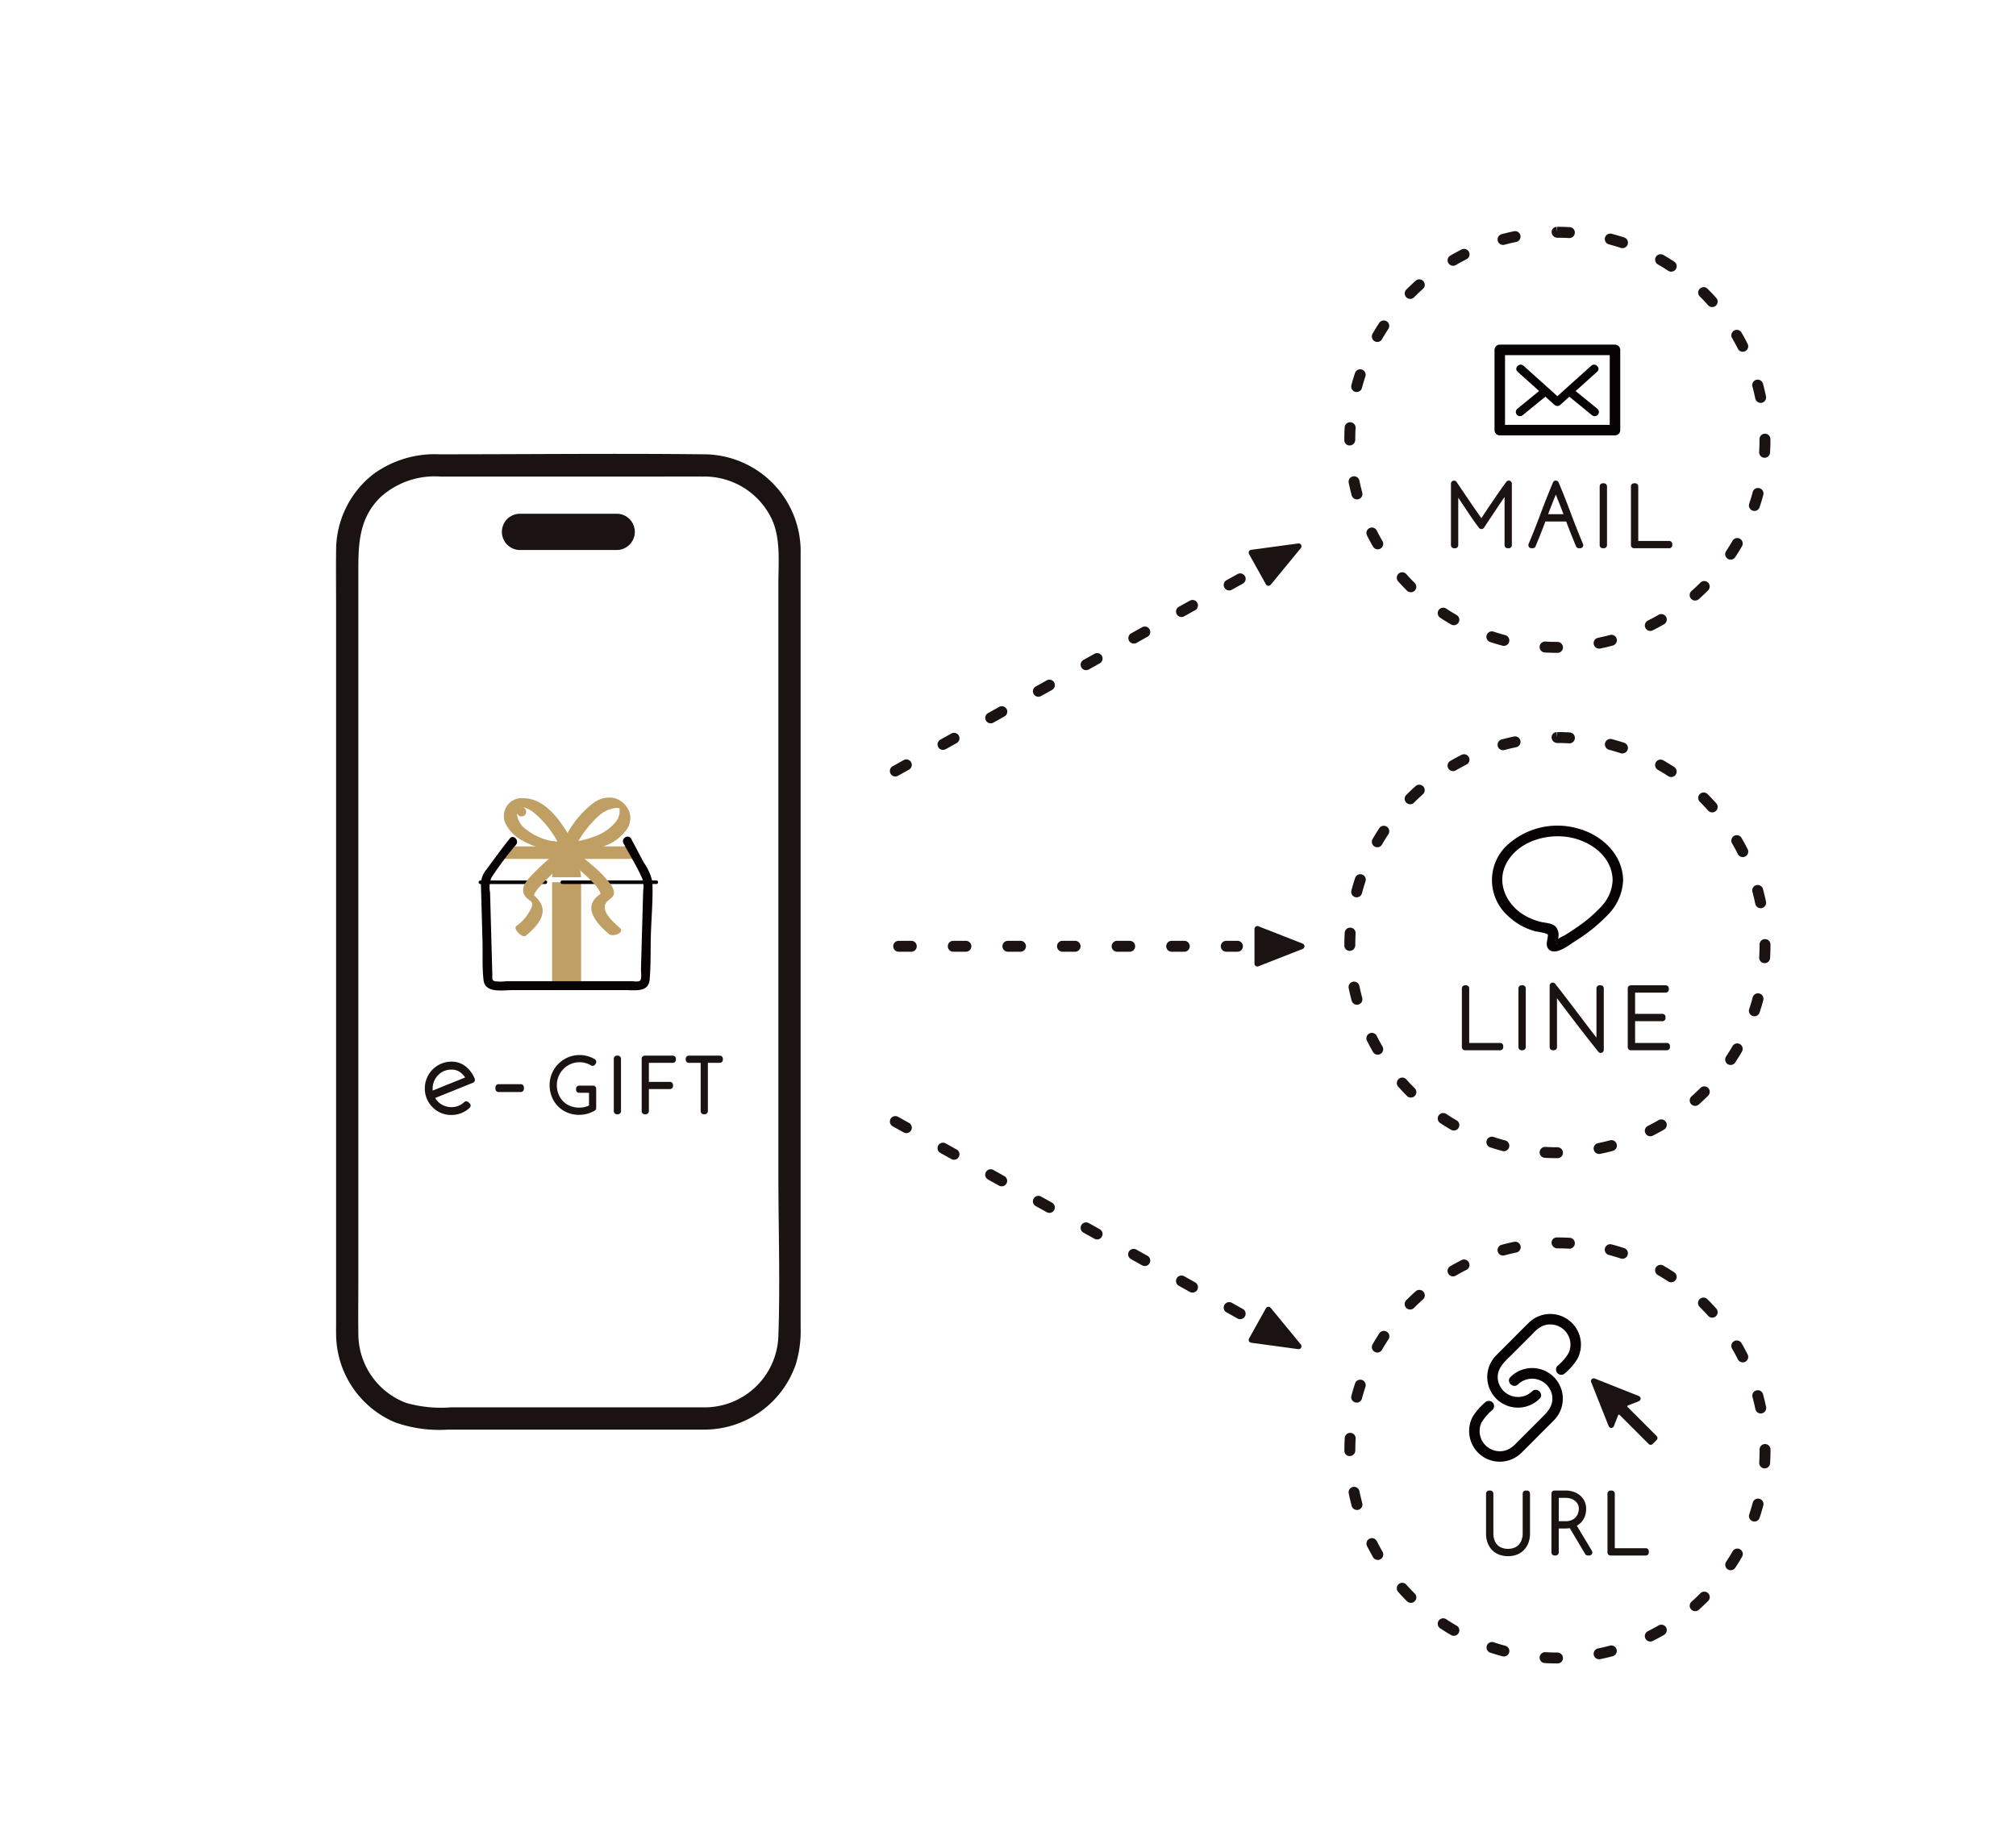 <svg xmlns="http://www.w3.org/2000/svg" xmlns:xlink="http://www.w3.org/1999/xlink" width="240" height="220" viewBox="0 0 240 220">
  <defs>
    <clipPath id="clip-path">
      <rect id="長方形_1710" data-name="長方形 1710" width="240" height="220" transform="translate(503 2986)" fill="none" stroke="#707070" stroke-width="1"/>
    </clipPath>
    <clipPath id="clip-path-2">
      <rect id="長方形_1752" data-name="長方形 1752" width="170.768" height="171.056" fill="none"/>
    </clipPath>
  </defs>
  <g id="how-to-1-4" transform="translate(-503 -2986)" clip-path="url(#clip-path)">
    <g id="グループ_9034" data-name="グループ 9034" transform="translate(543 3013.002)">
      <g id="グループ_9033" data-name="グループ 9033" clip-path="url(#clip-path-2)">
        <path id="パス_10579" data-name="パス 10579" d="M28.984,105.74a3.7,3.7,0,0,1-1.455-.279,3.363,3.363,0,0,1-1.125-.766,3.462,3.462,0,0,1-.72-1.132,3.755,3.755,0,0,1-.253-1.375,3.509,3.509,0,0,1,.28-1.388,3.582,3.582,0,0,1,.76-1.133A3.683,3.683,0,0,1,27.6,98.9a3.573,3.573,0,0,1,2.348-.155,3.685,3.685,0,0,1,.856.367.362.362,0,0,1,.172.232.365.365,0,0,1-.052.286l-.071.107a.366.366,0,0,1-.494.111,2.62,2.62,0,0,0-.645-.278,2.684,2.684,0,0,0-1.771.117,2.738,2.738,0,0,0-1.44,1.456,2.659,2.659,0,0,0-.211,1.051,2.893,2.893,0,0,0,.189,1.054,2.488,2.488,0,0,0,1.37,1.421,2.941,2.941,0,0,0,1.818.121,2.679,2.679,0,0,0,.451-.166v-1.511H28.948a.366.366,0,0,1-.366-.366v-.125a.366.366,0,0,1,.366-.366h1.66a.366.366,0,0,1,.366.366v2.3a.368.368,0,0,1-.183.317,3.96,3.96,0,0,1-.842.359,3.389,3.389,0,0,1-.965.136" fill="#1a1311"/>
        <path id="パス_10580" data-name="パス 10580" d="M33.563,105.668h-.125a.366.366,0,0,1-.367-.366V99.055a.366.366,0,0,1,.367-.366h.125a.366.366,0,0,1,.365.366V105.3a.366.366,0,0,1-.365.366" fill="#1a1311"/>
        <path id="パス_10581" data-name="パス 10581" d="M36.882,105.668h-.125a.366.366,0,0,1-.366-.366V99.055a.366.366,0,0,1,.366-.366H40.1a.366.366,0,0,1,.366.366v.125a.366.366,0,0,1-.366.366H37.248v2.266h2.508a.366.366,0,0,1,.366.366v.125a.366.366,0,0,1-.366.366H37.248V105.3a.366.366,0,0,1-.366.366" fill="#1a1311"/>
        <path id="パス_10582" data-name="パス 10582" d="M43.9,105.668H43.78a.366.366,0,0,1-.366-.366V99.546H42a.366.366,0,0,1-.366-.366v-.125A.366.366,0,0,1,42,98.689H45.69a.366.366,0,0,1,.366.366v.125a.366.366,0,0,1-.366.366H44.271V105.3a.366.366,0,0,1-.366.366" fill="#1a1311"/>
        <path id="パス_10583" data-name="パス 10583" d="M13.734,105.755a3.125,3.125,0,0,1-1.239-.246,3.173,3.173,0,0,1-1.675-1.676,3.132,3.132,0,0,1-.246-1.239,3.2,3.2,0,0,1,.244-1.235,3.137,3.137,0,0,1,.677-1.019,3.293,3.293,0,0,1,1-.68,3.035,3.035,0,0,1,1.243-.256,2.633,2.633,0,0,1,1.74.6,3.6,3.6,0,0,1,1.033,1.433.356.356,0,0,1,0,.281.368.368,0,0,1-.2.2q-.546.214-1.164.466L12.625,103.4c-.284.114-.555.225-.815.332a2.2,2.2,0,0,0,.651.7,2.3,2.3,0,0,0,2.111.232,2.076,2.076,0,0,0,.681-.435.366.366,0,0,1,.5-.006l.158.144a.366.366,0,0,1,0,.54,3.273,3.273,0,0,1-.982.617,3.168,3.168,0,0,1-1.2.229m0-5.4a2.206,2.206,0,0,0-.87.171,2.177,2.177,0,0,0-.7.483,2.315,2.315,0,0,0-.48.721,2.2,2.2,0,0,0-.173.866c0,.088,0,.173.012.256l.706-.291c.4-.164.8-.327,1.2-.486s.8-.318,1.2-.48l.75-.306a2.455,2.455,0,0,0-.547-.593,1.721,1.721,0,0,0-1.1-.341" fill="#1a1311"/>
        <path id="パス_10584" data-name="パス 10584" d="M22,103.018h-2.65a.366.366,0,0,1-.367-.366v-.2a.366.366,0,0,1,.367-.366H22a.366.366,0,0,1,.366.366v.2a.366.366,0,0,1-.366.366" fill="#1a1311"/>
        <path id="パス_10585" data-name="パス 10585" d="M139.622,38.273h-.14a.366.366,0,0,1-.366-.366V32.175q-.5.717-.96,1.413l-1.49,2.241a.369.369,0,0,1-.29.163.377.377,0,0,1-.3-.138q-.235-.3-.527-.712t-.6-.868l-1.2-1.8-.148-.226v5.663a.366.366,0,0,1-.366.366H133.1a.366.366,0,0,1-.367-.366V30.585a.366.366,0,0,1,.67-.2l1.675,2.474q.383.563.772,1.115l.5.72.266-.4q.345-.527.778-1.165t.922-1.348q.492-.714,1.007-1.409a.365.365,0,0,1,.66.217v7.322a.366.366,0,0,1-.366.366" fill="#1a1311"/>
        <path id="パス_10586" data-name="パス 10586" d="M148.114,38.273h-.15a.369.369,0,0,1-.338-.224c-.418-1-.812-1.99-1.174-2.956h-2.476c-.367.98-.762,1.972-1.175,2.956a.367.367,0,0,1-.338.224h-.15a.365.365,0,0,1-.337-.508c.51-1.211.995-2.438,1.444-3.647.456-1.226.946-2.462,1.457-3.675a.366.366,0,0,1,.675,0c.512,1.218,1,2.455,1.455,3.674s.935,2.436,1.444,3.647a.365.365,0,0,1-.337.508M144.3,34.22h1.829c-.29-.773-.6-1.553-.914-2.328q-.48,1.172-.915,2.328" fill="#1a1311"/>
        <path id="パス_10587" data-name="パス 10587" d="M150.944,38.273h-.14a.366.366,0,0,1-.366-.366v-7a.366.366,0,0,1,.366-.366h.14a.366.366,0,0,1,.366.366v7a.366.366,0,0,1-.366.366" fill="#1a1311"/>
        <path id="パス_10588" data-name="パス 10588" d="M158.717,38.273h-4.191a.366.366,0,0,1-.367-.366v-7a.366.366,0,0,1,.367-.366h.139a.366.366,0,0,1,.366.366v6.5h3.686a.367.367,0,0,1,.366.367v.14a.366.366,0,0,1-.366.366" fill="#1a1311"/>
        <path id="パス_10589" data-name="パス 10589" d="M138.593,98.045H134.4a.366.366,0,0,1-.367-.366v-7a.366.366,0,0,1,.367-.366h.139a.366.366,0,0,1,.366.366v6.495h3.686a.367.367,0,0,1,.366.367v.14a.366.366,0,0,1-.366.366" fill="#1a1311"/>
        <path id="パス_10590" data-name="パス 10590" d="M141.273,98.045h-.141a.366.366,0,0,1-.366-.366v-7a.366.366,0,0,1,.366-.366h.141a.366.366,0,0,1,.366.366v7a.366.366,0,0,1-.366.366" fill="#1a1311"/>
        <path id="パス_10591" data-name="パス 10591" d="M150.565,98.365a.366.366,0,0,1-.286-.138q-1.433-1.792-2.772-3.542-1.082-1.417-2.151-2.831l0,5.824a.366.366,0,0,1-.366.367h-.14a.366.366,0,0,1-.366-.367V90.357a.366.366,0,0,1,.653-.228c.482.608.948,1.208,1.4,1.8s.9,1.179,1.341,1.763.88,1.163,1.32,1.739q.421.554.856,1.112l0-5.866a.366.366,0,0,1,.366-.367h.141a.366.366,0,0,1,.366.367V98a.367.367,0,0,1-.366.366" fill="#1a1311"/>
        <path id="パス_10592" data-name="パス 10592" d="M158.436,98.045h-4.291a.366.366,0,0,1-.366-.366v-7a.366.366,0,0,1,.366-.366H158.3a.367.367,0,0,1,.367.366v.14a.367.367,0,0,1-.367.366h-3.645v2.529h3.255a.366.366,0,0,1,.366.366v.14a.366.366,0,0,1-.366.366h-3.255v2.588h3.785a.367.367,0,0,1,.366.367v.14a.366.366,0,0,1-.366.366" fill="#1a1311"/>
        <path id="パス_10593" data-name="パス 10593" d="M43.966,140.565H13.68a15.321,15.321,0,0,1-5.329-.529A8.8,8.8,0,0,1,2.66,131.8c-.027-2.168,0-4.338,0-6.506V41.508c0-3.426-.068-6.693,2.664-9.338A9.61,9.61,0,0,1,12.4,29.738H38.3c1.79,0,3.581-.007,5.371,0a8.878,8.878,0,0,1,8.217,5.086c1.078,2.342.776,5.2.776,7.721v70.244c0,6.463.229,12.972-.006,19.431a8.785,8.785,0,0,1-8.69,8.345,1.325,1.325,0,0,0,0,2.648,11.512,11.512,0,0,0,10.775-7.794,13.637,13.637,0,0,0,.57-4.4V47.49q0-4.28,0-8.557A11.553,11.553,0,0,0,43.844,27.09c-10.51-.118-21.027,0-31.538,0a12.38,12.38,0,0,0-7.849,2.353,11.516,11.516,0,0,0-4.445,9.1c-.027,2.34,0,4.683,0,7.024v84.6c0,.566-.008,1.134,0,1.7a11.48,11.48,0,0,0,7.016,10.483,15.745,15.745,0,0,0,6.259.867H43.966a1.325,1.325,0,0,0,0-2.648" fill="#1a1311"/>
        <path id="パス_10594" data-name="パス 10594" d="M33.415,38.484H21.908a2.159,2.159,0,1,1,0-4.318H33.415a2.159,2.159,0,1,1,0,4.318" fill="#1a1311"/>
        <rect id="長方形_1751" data-name="長方形 1751" width="3.454" height="12.318" transform="translate(25.727 78.039)" fill="#c09f65"/>
        <path id="パス_10595" data-name="パス 10595" d="M34.575,73.771l1.027,1.49H19.779l1.52-1.49Z" fill="#c09f65"/>
        <path id="パス_10596" data-name="パス 10596" d="M29.181,77.449H25.727l.649-4.662h2.2Z" fill="#c09f65"/>
        <path id="パス_10597" data-name="パス 10597" d="M20.683,72.841c-.968,1.217-1.884,2.476-2.805,3.729a2.689,2.689,0,0,0-.621,1.878l.181,6.514c.044,1.564-.056,3.209.132,4.764s2.288,1.161,3.4,1.161H34.5c1.08,0,2.7.284,2.836-1.226.157-1.74.1-3.528.147-5.274.058-2.113.272-4.284.179-6.4a6.132,6.132,0,0,0-1-2.257l-1.52-2.859c-.321-.6-1.235-.068-.915.535.74,1.392,1.608,2.768,2.24,4.211a3.331,3.331,0,0,1,.1,1.481q-.041,1.457-.082,2.913-.09,3.192-.179,6.384c-.008.308.123,1.139-.113,1.362-.189.18-.763.066-1.007.066H20.286a4.993,4.993,0,0,1-1.408,0c-.35-.127-.256-.375-.267-.743q-.036-1.286-.07-2.569l-.2-7.248a3.2,3.2,0,0,1,.145-1.744,36.794,36.794,0,0,1,2.946-3.933c.42-.528-.324-1.283-.748-.749" fill="#070203"/>
        <path id="パス_10598" data-name="パス 10598" d="M38.129,77.825H26.944a.215.215,0,0,0,0,.43H38.129a.215.215,0,0,0,0-.43" fill="#070203"/>
        <path id="パス_10599" data-name="パス 10599" d="M24.92,77.824l-6.754.009h-.972a.215.215,0,0,0,0,.43l6.754-.009h.972a.215.215,0,0,0,0-.43" fill="#070203"/>
        <path id="パス_10600" data-name="パス 10600" d="M28.444,73.88a12.944,12.944,0,0,1,2.734-3.65,3.665,3.665,0,0,1,2.169-1.037,1.938,1.938,0,0,1,.2.013c.034,0,.213.037.089.011.025,0,.235.066.132.039-.005,0,.074.1,0,0,.107.141-.138-.122,0,0-.154-.136.035.061-.089-.112.046.064.087.158.021.028.02.039.076.241.043.1a2.025,2.025,0,0,1-.486,1.636,5.71,5.71,0,0,1-2.562,1.713,12.085,12.085,0,0,1-2.166.573,1.794,1.794,0,0,0-.9.305,28.07,28.07,0,0,0-4.589,3.982c-.654.758-1.177,1.606-.323,2.449.428.422.761.356.589,1.032a5.257,5.257,0,0,1-1.859,2.312c-.381.33.748,1.494,1.166,1.132,1.124-.974,2.665-2.439,1.668-4.01a3.561,3.561,0,0,0-.83-.884c-.059-.045-.119-.087-.18-.129-.373-.26-.056-.037-.019.024a3.548,3.548,0,0,1,.267.411c-.044,0,.048-.137-.01-.034.059-.105.063-.266.121-.382A3.221,3.221,0,0,1,24,78.853,24.78,24.78,0,0,1,28.823,74.6a2.856,2.856,0,0,1,1.167-.271,10.906,10.906,0,0,0,2.141-.665,5.416,5.416,0,0,0,2.473-1.9,2.392,2.392,0,0,0,.34-2.048,2.724,2.724,0,0,0-1.757-1.686,3.156,3.156,0,0,0-2.64.649,11.515,11.515,0,0,0-3.269,4.067c-.277.508.953,1.522,1.166,1.132" fill="#c09f65"/>
        <path id="パス_10601" data-name="パス 10601" d="M28.056,73.055c-1.123-2.056-3.01-4.971-5.682-5.013a2.13,2.13,0,0,0-2.214,2.969,4.494,4.494,0,0,0,1.913,2,9.01,9.01,0,0,0,1.9.845c.382.122.769.23,1.161.319q.339.077.683.136c.14.025.675.175.274-.042a12.663,12.663,0,0,1,1.7,1.309,26.344,26.344,0,0,1,2.778,2.478,4.175,4.175,0,0,1,.874,1.188c.013.032.078.262.031.258-.083-.008.26-.234.044-.088a3.878,3.878,0,0,0-.487.37c-1.623,1.522.242,3.37,1.452,4.418.486.421,1.955-.172,1.3-.736-.777-.674-2.65-2.27-1.332-3.289.341-.263.674-.477.64-.959a2.012,2.012,0,0,0-.417-.952,13.739,13.739,0,0,0-2.3-2.359c-.776-.673-1.579-1.315-2.4-1.936-.185-.14-.367-.3-.564-.421a6.725,6.725,0,0,0-1.873-.447,7.076,7.076,0,0,1-3.064-1.477,2.493,2.493,0,0,1-.924-1.705.611.611,0,0,1,.033-.292,1.423,1.423,0,0,1,.048-.166c.05-.149-.027.037.047-.094a1.278,1.278,0,0,1,.094-.137c.043-.058-.085.074.048-.043.148-.129-.022.023.037-.032a.335.335,0,0,1,.075-.042c.125-.02-.136.089-.022.011s.155-.049.034-.015c.148-.041.195-.024.08-.015a.558.558,0,1,0,.121,0c.1.014.192.033.287.055.127.03,0-.009.16.052.109.042.215.088.321.139a3.824,3.824,0,0,1,.606.379,11.494,11.494,0,0,1,3.028,3.858c.316.578,1.874.158,1.5-.519" fill="#c09f65"/>
        <path id="パス_10602" data-name="パス 10602" d="M145.429,50.728H145.4q-.756,0-1.5-.043a.65.65,0,0,1,.076-1.3q.709.042,1.427.041a.662.662,0,0,1,.664.65.638.638,0,0,1-.637.65m4.939-.5a.65.65,0,0,1-.129-1.287q.716-.146,1.414-.333a.65.65,0,1,1,.338,1.255q-.738.2-1.492.352a.654.654,0,0,1-.131.013M139.034,49.9a.64.64,0,0,1-.167-.023c-.5-.131-.985-.278-1.467-.437a.65.65,0,0,1,.408-1.235q.688.228,1.393.416a.651.651,0,0,1-.167,1.279m17.431-1.78a.65.65,0,0,1-.293-1.231c.433-.217.86-.447,1.277-.689a.65.65,0,0,1,.652,1.125q-.66.383-1.345.726a.645.645,0,0,1-.291.069m-23.392-.682a.646.646,0,0,1-.324-.087q-.664-.384-1.3-.805a.65.65,0,1,1,.717-1.085q.606.4,1.237.764a.65.65,0,0,1-.326,1.213M161.8,44.505a.65.65,0,0,1-.431-1.136q.542-.481,1.056-1a.65.65,0,0,1,.92.919q-.54.542-1.113,1.05a.645.645,0,0,1-.432.164m-33.847-.988a.647.647,0,0,1-.459-.19q-.543-.54-1.052-1.114a.65.65,0,0,1,.973-.862q.481.543,1,1.055a.65.65,0,0,1-.459,1.111m38.073-3.883a.649.649,0,0,1-.541-1.008q.4-.606.765-1.237a.65.65,0,1,1,1.125.652q-.384.665-.806,1.3a.649.649,0,0,1-.543.291m-42.009-1.225a.648.648,0,0,1-.563-.323q-.383-.66-.727-1.346a.65.65,0,0,1,1.162-.582q.326.648.69,1.275a.65.65,0,0,1-.237.888.641.641,0,0,1-.325.088m44.834-4.572a.653.653,0,0,1-.616-.858q.231-.686.418-1.39a.645.645,0,0,1,.8-.46.651.651,0,0,1,.46.8q-.2.744-.442,1.468a.651.651,0,0,1-.616.444m-47.315-1.378a.651.651,0,0,1-.628-.481q-.2-.738-.354-1.49a.65.65,0,1,1,1.274-.262c.1.477.21.948.336,1.414a.651.651,0,0,1-.459.8.625.625,0,0,1-.169.023M170.073,27.5h-.041a.65.65,0,0,1-.609-.688c.03-.481.043-.965.043-1.452v-.107a.651.651,0,0,1,1.3,0v.089c0,.532-.015,1.042-.046,1.549a.648.648,0,0,1-.647.61m-49.385-1.464a.628.628,0,0,1-.65-.623v-.054q0-.743.042-1.475a.65.65,0,1,1,1.3.075q-.041.694-.04,1.4a.674.674,0,0,1-.65.677M169.6,20.967a.652.652,0,0,1-.636-.517c-.1-.476-.212-.947-.338-1.413a.65.65,0,1,1,1.254-.341q.2.737.358,1.489a.652.652,0,0,1-.505.769.666.666,0,0,1-.133.013m-48.092-1.294a.65.65,0,0,1-.628-.817q.2-.744.439-1.469a.65.65,0,0,1,1.232.412q-.228.686-.415,1.39a.649.649,0,0,1-.628.484m45.965-4.792a.65.65,0,0,1-.581-.357q-.329-.65-.693-1.275a.65.65,0,1,1,1.123-.655q.386.659.73,1.343a.651.651,0,0,1-.579.944m-43.511-1.172a.65.65,0,0,1-.562-.974q.384-.664.8-1.3a.65.65,0,0,1,1.086.714q-.4.606-.763,1.239a.651.651,0,0,1-.565.325m39.876-4.153a.649.649,0,0,1-.485-.217q-.483-.543-1-1.055a.65.65,0,0,1,.916-.922q.543.54,1.054,1.111a.651.651,0,0,1-.486,1.083M127.88,8.585a.65.65,0,0,1-.461-1.109q.542-.543,1.112-1.052a.65.65,0,1,1,.865.971c-.361.321-.714.655-1.055,1a.647.647,0,0,1-.461.192m31.076-3.241a.647.647,0,0,1-.357-.107q-.606-.4-1.238-.761a.65.65,0,0,1,.646-1.128c.445.255.879.523,1.307.8a.649.649,0,0,1-.358,1.192m-25.971-.7a.65.65,0,0,1-.328-1.212q.66-.384,1.344-.73a.65.65,0,0,1,.585,1.161q-.648.328-1.275.693a.657.657,0,0,1-.326.088m20.164-2.1a.682.682,0,0,1-.2-.032q-.688-.227-1.394-.414a.65.65,0,1,1,.332-1.256q.742.195,1.468.434a.65.65,0,0,1-.2,1.268m-14.217-.382a.65.65,0,0,1-.17-1.278c.491-.133.989-.251,1.49-.355a.651.651,0,0,1,.264,1.274q-.714.147-1.414.336a.627.627,0,0,1-.17.023m7.882-.817h-.038c-.454-.026-.913-.039-1.374-.039a.684.684,0,0,1-.69-.649.617.617,0,0,1,.611-.65V.65L145.39,0h.006c.5,0,.977.013,1.454.04a.65.65,0,0,1-.036,1.3" fill="#1a1311"/>
        <path id="パス_10603" data-name="パス 10603" d="M145.429,110.895H145.4q-.756,0-1.5-.043a.649.649,0,0,1-.61-.687.664.664,0,0,1,.686-.611q.709.042,1.427.041a.662.662,0,0,1,.664.65.638.638,0,0,1-.637.65m4.939-.5a.65.65,0,0,1-.129-1.287q.716-.146,1.414-.333a.65.65,0,1,1,.338,1.255q-.738.2-1.492.352a.654.654,0,0,1-.131.013m-11.334-.328a.64.64,0,0,1-.167-.023c-.5-.131-.985-.278-1.467-.437a.65.65,0,0,1,.408-1.235q.688.228,1.393.416a.651.651,0,0,1-.167,1.279m17.431-1.78a.65.65,0,0,1-.293-1.231c.433-.217.86-.447,1.277-.689a.65.65,0,0,1,.652,1.125q-.66.383-1.345.726a.645.645,0,0,1-.291.069m-23.392-.682a.646.646,0,0,1-.324-.087q-.664-.384-1.3-.805a.65.65,0,1,1,.717-1.085q.606.4,1.237.764a.65.65,0,0,1-.326,1.213m28.728-2.934a.65.65,0,0,1-.431-1.136q.542-.482,1.056-1a.65.65,0,0,1,.92.919q-.54.542-1.113,1.05a.645.645,0,0,1-.432.164m-33.847-.988a.647.647,0,0,1-.459-.19q-.543-.54-1.052-1.114a.65.65,0,0,1,.973-.862q.481.543,1,1.055a.65.65,0,0,1-.459,1.111M166.027,99.8a.649.649,0,0,1-.541-1.008q.4-.606.765-1.237a.65.65,0,1,1,1.125.652q-.384.665-.806,1.3a.649.649,0,0,1-.543.291m-42.009-1.225a.648.648,0,0,1-.563-.323q-.383-.66-.727-1.346a.65.65,0,0,1,1.162-.582q.326.648.69,1.275a.65.65,0,0,1-.237.888.641.641,0,0,1-.325.088M168.852,94a.653.653,0,0,1-.616-.858q.231-.686.418-1.39a.643.643,0,0,1,.8-.46.651.651,0,0,1,.46.8q-.2.744-.442,1.468a.651.651,0,0,1-.616.444m-47.315-1.378a.651.651,0,0,1-.628-.481q-.2-.738-.354-1.49a.65.65,0,0,1,1.274-.262c.1.477.21.948.336,1.414a.651.651,0,0,1-.459.8.625.625,0,0,1-.169.023m48.536-4.954h-.041a.65.65,0,0,1-.609-.688c.03-.481.043-.965.043-1.452v-.107a.651.651,0,0,1,1.3,0v.089c0,.532-.015,1.042-.046,1.549a.648.648,0,0,1-.647.61m-49.385-1.464a.628.628,0,0,1-.65-.623v-.054q0-.742.042-1.475a.65.65,0,1,1,1.3.075q-.041.695-.04,1.4a.674.674,0,0,1-.65.677M169.6,81.134a.652.652,0,0,1-.636-.517c-.1-.476-.212-.947-.338-1.413a.65.65,0,1,1,1.254-.341q.2.736.358,1.489a.652.652,0,0,1-.505.769.666.666,0,0,1-.133.013M121.509,79.84a.65.65,0,0,1-.628-.817q.2-.744.439-1.469a.65.65,0,1,1,1.232.412q-.228.685-.415,1.39a.649.649,0,0,1-.628.484m45.965-4.792a.65.65,0,0,1-.581-.357q-.329-.649-.693-1.275a.65.65,0,1,1,1.123-.655q.386.658.73,1.343a.651.651,0,0,1-.579.944m-43.511-1.172a.65.65,0,0,1-.562-.974q.384-.665.8-1.3a.65.65,0,0,1,1.086.714q-.4.606-.763,1.239a.651.651,0,0,1-.565.325m39.876-4.153a.649.649,0,0,1-.485-.217q-.483-.543-1-1.055a.65.65,0,0,1,.916-.922q.543.54,1.054,1.111a.651.651,0,0,1-.486,1.083m-35.959-.971a.65.65,0,0,1-.461-1.109q.542-.543,1.112-1.052a.65.65,0,1,1,.865.971c-.361.321-.714.655-1.055,1a.647.647,0,0,1-.461.192m31.076-3.241a.647.647,0,0,1-.357-.107q-.606-.4-1.238-.761a.65.65,0,0,1,.646-1.128c.445.255.879.523,1.307.8a.649.649,0,0,1-.358,1.192m-25.971-.7a.65.65,0,0,1-.328-1.212q.66-.384,1.344-.73a.65.65,0,0,1,.585,1.161q-.648.329-1.275.693a.657.657,0,0,1-.326.088m20.164-2.1a.682.682,0,0,1-.2-.032q-.688-.227-1.394-.414A.65.65,0,1,1,151.884,61q.742.2,1.468.434a.65.65,0,0,1-.2,1.268m-14.217-.382a.65.65,0,0,1-.17-1.278c.491-.133.989-.251,1.49-.355a.651.651,0,0,1,.264,1.274q-.714.147-1.414.336a.627.627,0,0,1-.17.023m7.882-.817h-.038c-.454-.026-.913-.039-1.374-.039a.684.684,0,0,1-.69-.649.617.617,0,0,1,.611-.65v.65l.067-.65h.006c.5,0,.977.013,1.454.04a.65.65,0,0,1-.036,1.3" fill="#1a1311"/>
        <path id="パス_10604" data-name="パス 10604" d="M152.261,23.586H138.544l.625.625V14.656l-.625.625h13.717l-.625-.625v9.555a.625.625,0,0,0,1.25,0V14.656a.634.634,0,0,0-.625-.625H138.544a.634.634,0,0,0-.625.625v9.555a.634.634,0,0,0,.625.625h13.717a.625.625,0,0,0,0-1.25" fill="#070203"/>
        <path id="パス_10605" data-name="パス 10605" d="M149.43,16.548l-4.381,3.939h.707l-4.381-3.939c-.478-.429-1.187.276-.707.707l4.381,3.939a.513.513,0,0,0,.707,0l4.381-3.939c.48-.431-.229-1.136-.707-.707" fill="#070203"/>
        <path id="パス_10606" data-name="パス 10606" d="M141.31,22.4l2.514-2.05.361-.294a.5.5,0,0,0,0-.707.514.514,0,0,0-.707,0L140.964,21.4l-.361.3a.5.5,0,0,0,0,.707.514.514,0,0,0,.707,0" fill="#070203"/>
        <path id="パス_10607" data-name="パス 10607" d="M150.2,21.7l-2.514-2.05-.361-.294a.512.512,0,0,0-.707,0,.506.506,0,0,0,0,.707l2.514,2.05.361.294a.512.512,0,0,0,.707,0,.506.506,0,0,0,0-.707" fill="#070203"/>
        <path id="パス_10608" data-name="パス 10608" d="M153.227,77.789c-.057-3.071-2.519-5.355-5.346-6.136a8.841,8.841,0,0,0-8.68,2.192,5.7,5.7,0,0,0-.294,7.56,7.743,7.743,0,0,0,3.873,2.483,7.776,7.776,0,0,1,1.278.268c.251.133.236.057.2.373-.058.492-.283,1.047.093,1.472.768.87,2.453-.483,3.136-.928a19.713,19.713,0,0,0,4.016-3.247.633.633,0,0,0-.442-1.067q.22.532.442,1.067a6.2,6.2,0,0,0,1.726-4.037.625.625,0,0,0-1.25,0,4.823,4.823,0,0,1-1.36,3.153.633.633,0,0,0,.442,1.067q-.221-.534-.442-1.067a16.725,16.725,0,0,1-2.98,2.523c-.444.309-.9.608-1.357.893a7.03,7.03,0,0,0-1.1.624l-.034.016q-.4.067.233.4c-.186.1.065-.147,0-.059a1.751,1.751,0,0,0,.1-.578,1.571,1.571,0,0,0-.278-1.431c-.477-.459-1.278-.434-1.882-.593a7.227,7.227,0,0,1-1.934-.816c-2.1-1.288-3.283-3.867-2.034-6.169,1.3-2.386,4.235-3.374,6.814-3.151,2.771.24,5.757,2.151,5.813,5.185a.625.625,0,0,0,1.25,0" fill="#070203"/>
        <path id="パス_10609" data-name="パス 10609" d="M139.527,158.285a3,3,0,0,1-1.019-.172,2.313,2.313,0,0,1-.848-.528,2.426,2.426,0,0,1-.555-.865,3.161,3.161,0,0,1-.194-1.142v-4.741a.366.366,0,0,1,.366-.366h.14a.366.366,0,0,1,.366.366v4.711a2.356,2.356,0,0,0,.132.827,1.624,1.624,0,0,0,.352.572,1.438,1.438,0,0,0,.537.343,2.166,2.166,0,0,0,1.437,0,1.451,1.451,0,0,0,.536-.343,1.7,1.7,0,0,0,.36-.576,2.312,2.312,0,0,0,.135-.823v-4.711a.366.366,0,0,1,.366-.366h.14a.366.366,0,0,1,.366.366v4.741a3.079,3.079,0,0,1-.2,1.145,2.5,2.5,0,0,1-.559.862,2.337,2.337,0,0,1-.84.528,2.979,2.979,0,0,1-1.017.172" fill="#1a1311"/>
        <path id="パス_10610" data-name="パス 10610" d="M149.2,158.2h-.18a.364.364,0,0,1-.314-.179l-1.826-3.075a3.439,3.439,0,0,1-.561.044h-.754v2.844a.366.366,0,0,1-.366.366h-.14a.366.366,0,0,1-.366-.366v-7a.366.366,0,0,1,.366-.366h1.4a2.822,2.822,0,0,1,.735.109,2.356,2.356,0,0,1,.767.365,2.174,2.174,0,0,1,.608.677,2.062,2.062,0,0,1,.256,1.056,2.522,2.522,0,0,1-.147.854,2.072,2.072,0,0,1-.466.75,2.1,2.1,0,0,1-.493.377l1.793,2.992a.36.36,0,0,1,.005.368.364.364,0,0,1-.318.186m-3.635-4.083h.784a1.8,1.8,0,0,0,.8-.151,1.4,1.4,0,0,0,.481-.374,1.357,1.357,0,0,0,.251-.479,1.836,1.836,0,0,0,.076-.48,1.115,1.115,0,0,0-.113-.513,1.2,1.2,0,0,0-.321-.406,1.546,1.546,0,0,0-.5-.275,2.047,2.047,0,0,0-.658-.1h-.794Z" fill="#1a1311"/>
        <path id="パス_10611" data-name="パス 10611" d="M155.923,158.205h-4.191a.366.366,0,0,1-.367-.366v-7a.366.366,0,0,1,.367-.366h.139a.366.366,0,0,1,.366.366v6.495h3.686a.367.367,0,0,1,.366.367v.14a.366.366,0,0,1-.366.366" fill="#1a1311"/>
        <path id="パス_10612" data-name="パス 10612" d="M145.429,171.056H145.4q-.756,0-1.5-.044a.649.649,0,0,1-.61-.687.658.658,0,0,1,.686-.611q.709.042,1.427.042a.662.662,0,0,1,.664.65.638.638,0,0,1-.637.65m4.939-.5a.65.65,0,0,1-.129-1.287q.716-.146,1.414-.333a.65.65,0,1,1,.338,1.256q-.738.2-1.492.351a.653.653,0,0,1-.131.013m-11.334-.328a.639.639,0,0,1-.167-.022q-.743-.2-1.467-.438a.65.65,0,0,1,.408-1.234q.688.228,1.393.416a.65.65,0,0,1-.167,1.278m17.431-1.779a.65.65,0,0,1-.293-1.231c.433-.218.86-.448,1.277-.69a.65.65,0,0,1,.652,1.125q-.66.383-1.345.727a.645.645,0,0,1-.291.069m-23.392-.683a.646.646,0,0,1-.324-.087q-.664-.383-1.3-.805a.65.65,0,1,1,.717-1.085q.606.4,1.237.764a.65.65,0,0,1-.326,1.213m28.728-2.933a.65.65,0,0,1-.431-1.136q.542-.483,1.056-1a.65.65,0,1,1,.92.919c-.36.36-.732.711-1.113,1.049a.646.646,0,0,1-.432.165m-33.847-.989a.65.65,0,0,1-.459-.189q-.543-.541-1.052-1.114a.65.65,0,0,1,.973-.863q.481.543,1,1.056a.649.649,0,0,1-.459,1.11m38.073-3.882a.65.65,0,0,1-.541-1.009q.4-.606.765-1.236a.65.65,0,1,1,1.125.651q-.384.665-.806,1.3a.649.649,0,0,1-.543.291m-42.009-1.225a.65.65,0,0,1-.563-.323q-.383-.661-.727-1.347a.65.65,0,0,1,1.162-.582q.326.649.69,1.275a.651.651,0,0,1-.562.977m44.834-4.573a.651.651,0,0,1-.616-.858q.231-.686.418-1.39a.65.65,0,0,1,1.256.336q-.2.744-.442,1.469a.65.65,0,0,1-.616.443m-47.315-1.377a.652.652,0,0,1-.628-.482q-.2-.736-.354-1.49a.65.65,0,0,1,1.274-.261c.1.476.21.947.336,1.413a.652.652,0,0,1-.459.8.667.667,0,0,1-.169.023m48.536-4.954h-.041a.65.65,0,0,1-.609-.689c.03-.481.043-.964.043-1.452v-.107a.65.65,0,0,1,1.3,0v.107q0,.771-.047,1.531a.649.649,0,0,1-.647.611m-49.385-1.465a.627.627,0,0,1-.65-.623v-.054q0-.742.042-1.474a.65.65,0,1,1,1.3.074c-.027.463-.04.931-.04,1.4a.674.674,0,0,1-.65.677m48.913-5.073a.652.652,0,0,1-.636-.518c-.1-.476-.212-.947-.338-1.412a.65.65,0,1,1,1.254-.341q.2.736.358,1.489a.651.651,0,0,1-.505.768.6.6,0,0,1-.133.014M121.509,140a.65.65,0,0,1-.628-.816q.2-.744.437-1.469a.65.65,0,0,1,1.234.41q-.228.687-.415,1.392a.65.65,0,0,1-.628.483m45.964-4.792a.649.649,0,0,1-.581-.356q-.328-.649-.693-1.275a.65.65,0,1,1,1.123-.656q.385.66.73,1.344a.65.65,0,0,1-.287.873.64.64,0,0,1-.292.07m-43.51-1.171a.651.651,0,0,1-.562-.975q.384-.664.8-1.3a.65.65,0,1,1,1.086.714q-.4.606-.763,1.238a.65.65,0,0,1-.565.326m39.875-4.154a.65.65,0,0,1-.485-.217q-.483-.543-1-1.055a.65.65,0,1,1,.916-.922q.543.54,1.054,1.111a.651.651,0,0,1-.486,1.083m-35.958-.971a.65.65,0,0,1-.461-1.109c.36-.361.731-.713,1.112-1.052a.65.65,0,1,1,.865.97q-.541.483-1.055,1a.647.647,0,0,1-.461.192m31.076-3.241a.647.647,0,0,1-.357-.107q-.606-.4-1.238-.761a.65.65,0,0,1,.646-1.128c.445.255.879.523,1.307.8a.649.649,0,0,1-.358,1.192m-25.972-.7a.65.65,0,0,1-.328-1.212q.66-.384,1.344-.73a.65.65,0,0,1,.585,1.161q-.648.328-1.275.693a.657.657,0,0,1-.326.088m20.164-2.1a.682.682,0,0,1-.2-.032q-.689-.227-1.394-.414a.65.65,0,1,1,.332-1.256q.743.195,1.468.434a.65.65,0,0,1-.2,1.268m-14.217-.382a.65.65,0,0,1-.17-1.278q.736-.2,1.491-.355a.65.65,0,0,1,.263,1.274q-.714.147-1.414.336a.669.669,0,0,1-.17.023m7.883-.817h-.038c-.454-.026-.913-.039-1.374-.039a.686.686,0,0,1-.691-.649.617.617,0,0,1,.611-.65h.08q.729,0,1.448.04a.65.65,0,0,1-.036,1.3" fill="#1a1311"/>
        <path id="パス_10613" data-name="パス 10613" d="M142.4,138.65a2.423,2.423,0,0,1-4.084-1.421c-.147-1.3.786-2.07,1.606-2.89l2.668-2.668a3.212,3.212,0,0,1,1.1-.819,2.406,2.406,0,0,1,3.064,3.218,5.783,5.783,0,0,1-1.331,1.552.625.625,0,0,0,.884.884,7.459,7.459,0,0,0,1.476-1.7,3.651,3.651,0,0,0-5.834-4.264c-.94.919-1.859,1.86-2.789,2.789-.343.343-.691.682-1.029,1.03a3.65,3.65,0,1,0,5.148,5.176c.581-.559-.3-1.442-.884-.884" fill="#070203"/>
        <path id="パス_10614" data-name="パス 10614" d="M140.71,137.833a2.423,2.423,0,0,1,4.084,1.421c.147,1.3-.786,2.07-1.606,2.89l-2.668,2.668a3.212,3.212,0,0,1-1.105.819,2.406,2.406,0,0,1-3.064-3.218,5.783,5.783,0,0,1,1.331-1.552.625.625,0,0,0-.884-.884,7.459,7.459,0,0,0-1.476,1.7,3.651,3.651,0,0,0,5.834,4.264c.94-.919,1.859-1.86,2.789-2.789.343-.343.691-.682,1.029-1.03a3.65,3.65,0,1,0-5.148-5.176c-.581.559.3,1.442.884.884" fill="#070203"/>
        <path id="パス_10615" data-name="パス 10615" d="M155.1,139.218l-5.244-2.084a.33.33,0,0,0-.429.429l2.084,5.244a.331.331,0,0,0,.615,0l.512-1.31a.1.1,0,0,1,.166-.035l3.468,3.468a.33.33,0,0,0,.467,0l.482-.482a.33.33,0,0,0,0-.467l-3.468-3.468a.1.1,0,0,1,.035-.166l1.31-.512a.33.33,0,0,0,0-.615" fill="#1a1311"/>
        <path id="パス_10616" data-name="パス 10616" d="M107.317,86.316h-1.33a.65.65,0,0,1,0-1.3h1.33a.65.65,0,0,1,0,1.3m-6.33,0h-1.5a.65.65,0,0,1,0-1.3h1.5a.65.65,0,1,1,0,1.3m-6.5,0h-1.5a.65.65,0,0,1,0-1.3h1.5a.65.65,0,0,1,0,1.3m-6.5,0h-1.5a.65.65,0,0,1,0-1.3h1.5a.65.65,0,0,1,0,1.3m-6.5,0h-1.5a.65.65,0,0,1,0-1.3h1.5a.65.65,0,0,1,0,1.3m-6.5,0h-1.5a.65.65,0,0,1,0-1.3h1.5a.65.65,0,0,1,0,1.3m-6.5,0h-1.5a.65.65,0,0,1,0-1.3h1.5a.65.65,0,0,1,0,1.3" fill="#1a1311"/>
        <path id="パス_10617" data-name="パス 10617" d="M109.81,88.05l5.266-2.066a.341.341,0,0,0,0-.635l-5.266-2.066a.341.341,0,0,0-.466.317v4.132a.341.341,0,0,0,.466.318" fill="#1a1311"/>
        <path id="パス_10618" data-name="パス 10618" d="M66.587,65.448a.65.65,0,0,1-.318-1.217L67.58,63.5a.65.65,0,0,1,.633,1.136l-1.311.73a.644.644,0,0,1-.315.082m5.678-3.164a.65.65,0,0,1-.318-1.218l1.311-.73a.65.65,0,0,1,.633,1.136l-1.311.73a.658.658,0,0,1-.315.082m5.677-3.164a.65.65,0,0,1-.317-1.218l1.31-.73a.65.65,0,1,1,.633,1.135l-1.31.731a.659.659,0,0,1-.316.082m5.678-3.165a.65.65,0,0,1-.317-1.218l1.31-.73a.65.65,0,0,1,.633,1.136l-1.311.73a.641.641,0,0,1-.315.082M89.3,52.791a.65.65,0,0,1-.318-1.218l1.311-.73a.65.65,0,0,1,.633,1.136l-1.311.73a.655.655,0,0,1-.315.082m5.678-3.164a.65.65,0,0,1-.318-1.218l1.311-.731a.65.65,0,0,1,.633,1.136l-1.311.731a.658.658,0,0,1-.315.082m5.677-3.165a.65.65,0,0,1-.317-1.218l1.31-.73a.65.65,0,0,1,.633,1.136l-1.31.73a.648.648,0,0,1-.316.082m5.678-3.164a.65.65,0,0,1-.317-1.218l1.31-.73a.65.65,0,0,1,.633,1.136l-1.311.73a.644.644,0,0,1-.315.082" fill="#1a1311"/>
        <path id="パス_10619" data-name="パス 10619" d="M111.267,42.627l3.594-4.368a.341.341,0,0,0-.309-.555l-5.606.759a.341.341,0,0,0-.252.5l2.012,3.609a.341.341,0,0,0,.561.051" fill="#1a1311"/>
        <path id="パス_10620" data-name="パス 10620" d="M107.639,130.065a.641.641,0,0,1-.314-.082l-1.312-.73a.65.65,0,0,1,.633-1.136l1.311.731a.65.65,0,0,1-.318,1.217m-5.677-3.164a.659.659,0,0,1-.316-.082l-1.311-.73a.65.65,0,0,1,.633-1.136l1.311.73a.65.65,0,0,1-.317,1.218m-5.677-3.164a.66.66,0,0,1-.317-.082l-1.309-.731a.65.65,0,1,1,.632-1.135l1.31.73a.65.65,0,0,1-.316,1.218m-5.679-3.165a.641.641,0,0,1-.315-.082l-1.311-.73a.65.65,0,0,1,.633-1.136l1.311.73a.65.65,0,0,1-.318,1.218m-5.678-3.164a.658.658,0,0,1-.315-.082L83.3,116.6a.65.65,0,0,1,.634-1.136l1.31.73a.65.65,0,0,1-.318,1.218m-5.678-3.164a.658.658,0,0,1-.315-.082l-1.311-.731a.65.65,0,0,1,.633-1.136l1.311.731a.65.65,0,0,1-.318,1.218m-5.677-3.165a.648.648,0,0,1-.316-.082l-1.31-.73a.65.65,0,0,1,.633-1.136l1.31.73a.65.65,0,0,1-.317,1.218M67.9,107.915a.645.645,0,0,1-.316-.082l-1.311-.73a.65.65,0,0,1,.633-1.136l1.31.73a.65.65,0,0,1-.316,1.218" fill="#1a1311"/>
        <path id="パス_10621" data-name="パス 10621" d="M111.267,128.707l3.594,4.368a.341.341,0,0,1-.309.555l-5.606-.759a.341.341,0,0,1-.252-.5l2.012-3.609a.341.341,0,0,1,.561-.051" fill="#1a1311"/>
      </g>
    </g>
  </g>
</svg>

